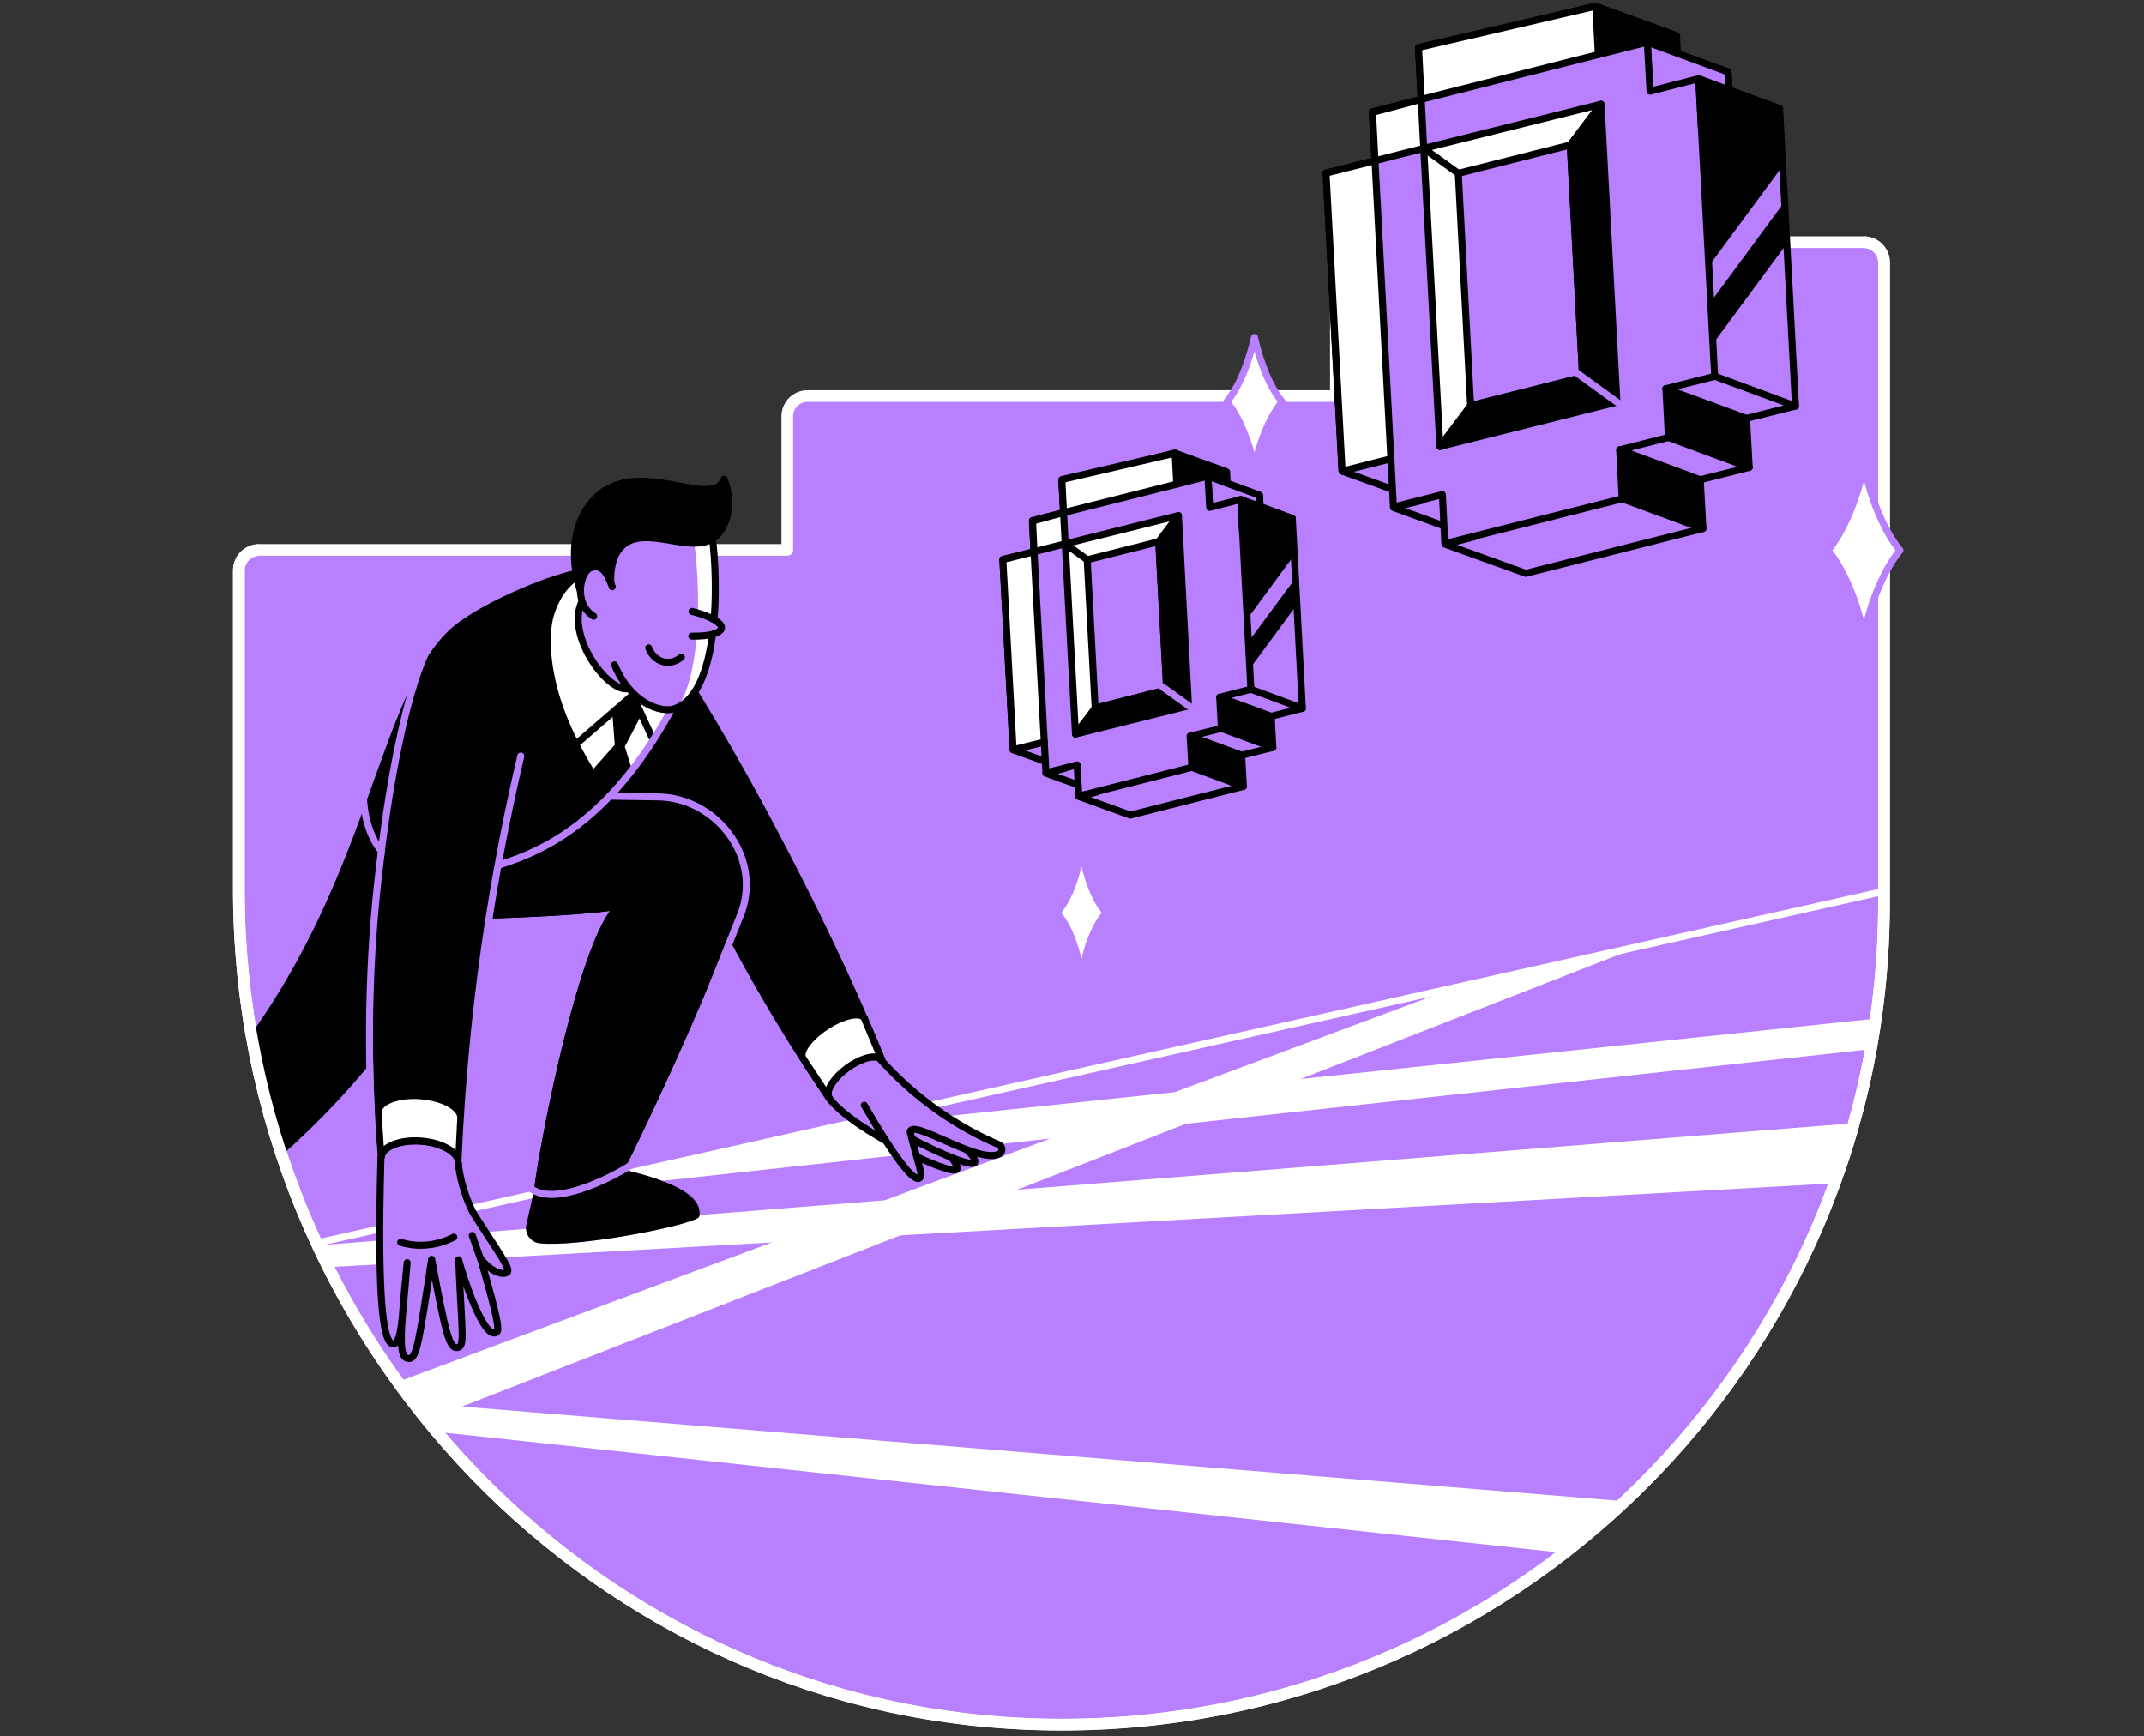 <svg width="368" height="298" viewBox="0 0 368 298" fill="none" xmlns="http://www.w3.org/2000/svg">
<rect x="0" y="0" width="368" height="298" fill="#333333" stroke="none"/>
<path d="M229.252 67.964H138.611C136.671 67.964 135.126 69.545 135.126 71.449V94.37H44.485C42.545 94.37 41 95.95 41 97.855V152.677C41 230.277 102.721 294.944 180.321 295.95C259.142 296.992 323.377 233.367 323.377 154.761V45.043C323.377 43.103 321.797 41.559 319.893 41.559H232.772C230.832 41.559 229.288 43.139 229.288 45.043V67.964H229.252Z" fill="#B880FF" stroke="white" stroke-width="2" stroke-miterlimit="10" stroke-linecap="round" stroke-linejoin="round"/>
<path d="M185.637 164.571C185.242 162.882 184.739 161.337 184.164 160.008C183.59 158.679 182.907 157.529 182.188 156.631C182.907 155.733 183.59 154.583 184.164 153.254C184.739 151.925 185.242 150.38 185.637 148.691C186.033 150.38 186.536 151.925 187.11 153.254C187.685 154.583 188.368 155.733 189.086 156.631C188.368 157.529 187.685 158.679 187.11 160.008C186.5 161.337 185.997 162.882 185.637 164.571Z" fill="white"/>
<path d="M215.312 80.037C214.773 77.665 214.091 75.546 213.3 73.678C212.51 71.81 211.576 70.229 210.57 68.971C211.576 67.714 212.51 66.133 213.3 64.265C214.091 62.397 214.773 60.277 215.312 57.906C215.851 60.277 216.534 62.397 217.324 64.265C218.114 66.133 219.048 67.714 220.054 68.971C219.048 70.229 218.114 71.81 217.324 73.678C216.534 75.546 215.851 77.701 215.312 80.037Z" fill="white" stroke="#B880FF" stroke-width="1.2" stroke-miterlimit="10" stroke-linecap="round" stroke-linejoin="round"/>
<path d="M257.777 22.195L273.907 1.07L287.775 6.1L287.918 9.225L296.613 12.351L296.756 15.512L305.45 18.638L308.181 69.689L299.774 71.808L300.241 80.215L291.834 82.335L292.301 90.705L261.872 98.394L248.041 93.4L253.034 92.142L239.203 87.113L244.197 85.855L230.365 80.862L241.466 34.805L249.837 32.685L249.406 24.314L257.777 22.195Z" fill="black"/>
<path d="M305.953 28.52L289.679 50.578L290.972 55.428L306.276 34.663L305.953 28.52Z" fill="#B880FF"/>
<path d="M306.672 41.848L290.972 63.116L292.301 68.217L303.367 70.912L308.181 69.69L306.672 41.848Z" fill="#B880FF"/>
<path d="M308.181 69.687L294.313 64.586L285.907 66.706L299.774 71.807L308.181 69.687Z" fill="#B880FF"/>
<path d="M308.181 69.69L289.14 62.648" stroke="black" stroke-width="1.2" stroke-miterlimit="10" stroke-linecap="round" stroke-linejoin="round"/>
<path d="M291.871 82.335L278.039 77.234L286.374 75.078L300.241 80.216L291.871 82.335Z" fill="#B880FF"/>
<path d="M292.301 90.706L278.434 85.605L240.029 78.348L238.736 78.743L230.365 80.862L239.023 83.988L239.167 87.006L247.861 90.275L248.005 93.293L261.872 98.394L292.301 90.706Z" fill="#B880FF"/>
<path d="M257.777 22.195L273.907 1.07L287.775 6.1L287.918 9.225L296.613 12.351L296.756 15.512L305.45 18.638L308.181 69.689L299.774 71.808L300.241 80.215L291.834 82.335L292.301 90.705L261.872 98.394L248.041 93.4L253.034 92.142L239.203 87.113L244.197 85.855L230.365 80.862L241.466 34.805L249.837 32.685L249.406 24.314L257.777 22.195Z" stroke="black" stroke-width="1.2" stroke-miterlimit="10" stroke-linecap="round" stroke-linejoin="round"/>
<path d="M296.613 12.351L282.746 7.25L283.213 15.657L296.757 15.513L296.613 12.351Z" fill="#B880FF" stroke="black" stroke-width="1.2" stroke-miterlimit="10" stroke-linecap="round" stroke-linejoin="round"/>
<path d="M243.945 17.059L243.478 8.688L273.908 1L274.339 9.371L282.745 7.251L283.212 15.658L291.583 13.502L294.313 64.589L285.943 66.708L286.374 75.079L278.003 77.199L278.434 85.606L248.005 93.294L247.574 84.887L239.167 87.007L238.736 78.636L230.329 80.755L227.599 29.705L236.006 27.585L235.539 19.178L243.945 17.059Z" fill="#B880FF" stroke="black" stroke-width="1.2" stroke-miterlimit="10" stroke-linecap="round" stroke-linejoin="round"/>
<path d="M244.376 25.467L274.806 17.887L269.525 24.892L271.644 64.77L247.143 76.626L244.376 25.467Z" fill="white" stroke="black" stroke-width="1.2" stroke-miterlimit="10" stroke-linecap="round" stroke-linejoin="round"/>
<path d="M250.304 29.741L269.525 24.891L271.644 64.768L252.424 69.618L250.304 29.741Z" fill="#B880FF" stroke="black" stroke-width="1.2" stroke-miterlimit="10" stroke-linecap="round" stroke-linejoin="round"/>
<path d="M230.365 80.862L238.736 78.742L236.006 27.584L244.376 25.464L243.945 17.057L274.339 9.369L273.908 1.07L243.478 8.148L243.945 17.057L235.575 19.285L236.006 27.584L227.599 29.703L230.365 80.862Z" fill="white" stroke="black" stroke-width="1.2" stroke-miterlimit="10" stroke-linecap="round" stroke-linejoin="round"/>
<path d="M269.525 24.892L274.806 17.887L277.536 69.009L247.143 76.626L252.424 69.62L271.645 64.77L269.525 24.892Z" fill="black" stroke="black" stroke-width="1.2" stroke-miterlimit="10" stroke-linecap="round" stroke-linejoin="round"/>
<path d="M292.014 21.803L291.583 13.504L305.45 18.641L292.014 21.803Z" fill="black" stroke="black" stroke-width="1.2" stroke-miterlimit="10" stroke-linecap="round" stroke-linejoin="round"/>
<path d="M285.907 66.707L299.774 71.808" stroke="black" stroke-width="1.2" stroke-miterlimit="10" stroke-linecap="round" stroke-linejoin="round"/>
<path d="M278.434 85.606L292.301 90.707" stroke="black" stroke-width="1.2" stroke-miterlimit="10" stroke-linecap="round" stroke-linejoin="round"/>
<path d="M291.834 82.337L278.003 77.199" stroke="black" stroke-width="1.2" stroke-miterlimit="10" stroke-linecap="round" stroke-linejoin="round"/>
<path d="M286.374 75.078L300.241 80.216" stroke="black" stroke-width="1.2" stroke-miterlimit="10" stroke-linecap="round" stroke-linejoin="round"/>
<path d="M191.386 91.246L201.696 77.773L210.534 80.971L210.642 82.983L216.174 84.995L216.282 86.971L221.815 88.982L223.539 121.567L218.186 122.932L218.474 128.285L213.121 129.614L213.408 134.967L194.008 139.889L185.17 136.692L188.368 135.902L179.53 132.704L182.727 131.878L173.89 128.68L180.967 99.293L186.32 97.964L186.033 92.611L191.386 91.246Z" fill="black"/>
<path d="M222.138 95.269L211.755 109.388L212.582 112.442L222.354 99.221L222.138 95.269Z" fill="#B880FF"/>
<path d="M222.605 103.785L212.582 117.365L213.408 120.598L220.486 122.359L223.539 121.568L222.605 103.785Z" fill="#B880FF"/>
<path d="M223.539 121.566L214.702 118.297L209.349 119.662L218.186 122.931L223.539 121.566Z" fill="#B880FF"/>
<path d="M223.539 121.569L211.396 117.078" stroke="black" stroke-width="1.2" stroke-miterlimit="10" stroke-linecap="round" stroke-linejoin="round"/>
<path d="M213.157 129.65L204.319 126.381L209.636 125.016L218.474 128.285L213.157 129.65Z" fill="#B880FF"/>
<path d="M213.408 134.966L204.57 131.697L180.069 127.062L179.243 127.35L173.89 128.679L179.422 130.691L179.53 132.631L185.063 134.679L185.17 136.619L194.008 139.888L213.408 134.966Z" fill="#B880FF"/>
<path d="M191.386 91.246L201.696 77.773L210.534 80.971L210.642 82.983L216.174 84.995L216.282 86.971L221.815 88.982L223.539 121.567L218.186 122.932L218.474 128.285L213.121 129.614L213.408 134.967L194.008 139.889L185.17 136.692L188.368 135.902L179.53 132.704L182.727 131.878L173.89 128.68L180.967 99.293L186.32 97.964L186.033 92.611L191.386 91.246Z" stroke="black" stroke-width="1.2" stroke-miterlimit="10" stroke-linecap="round" stroke-linejoin="round"/>
<path d="M216.175 84.996L207.337 81.727L207.624 87.079L216.282 86.972L216.175 84.996Z" fill="#B880FF" stroke="black" stroke-width="1.2" stroke-miterlimit="10" stroke-linecap="round" stroke-linejoin="round"/>
<path d="M182.548 87.977L182.26 82.624L201.696 77.738L201.984 83.091L207.337 81.726L207.624 87.079L212.977 85.714L214.702 118.299L209.349 119.664L209.636 125.017L204.283 126.346L204.57 131.699L185.17 136.621L184.883 131.268L179.53 132.633L179.243 127.28L173.89 128.609L172.129 96.025L177.482 94.695L177.195 89.342L182.548 87.977Z" fill="#B880FF" stroke="black" stroke-width="1.2" stroke-miterlimit="10" stroke-linecap="round" stroke-linejoin="round"/>
<path d="M182.835 93.331L202.271 88.481L198.894 92.971L200.26 118.407L184.596 125.987L182.835 93.331Z" fill="white" stroke="black" stroke-width="1.2" stroke-miterlimit="10" stroke-linecap="round" stroke-linejoin="round"/>
<path d="M186.607 96.062L198.894 92.973L200.259 118.408L187.973 121.534L186.607 96.062Z" fill="#B880FF" stroke="black" stroke-width="1.2" stroke-miterlimit="10" stroke-linecap="round" stroke-linejoin="round"/>
<path d="M173.89 128.68L179.243 127.351L177.482 94.695L182.835 93.329L182.548 87.976L201.984 83.091L201.696 77.773L182.26 82.3L182.548 87.976L177.231 89.413L177.482 94.695L172.129 96.024L173.89 128.68Z" fill="white" stroke="black" stroke-width="1.2" stroke-miterlimit="10" stroke-linecap="round" stroke-linejoin="round"/>
<path d="M198.894 92.971L202.271 88.481L203.996 121.137L184.596 125.987L187.973 121.532L200.259 118.407L198.894 92.971Z" fill="black" stroke="black" stroke-width="1.2" stroke-miterlimit="10" stroke-linecap="round" stroke-linejoin="round"/>
<path d="M213.264 91.032L212.977 85.715L221.815 88.984L213.264 91.032Z" fill="black" stroke="black" stroke-width="1.2" stroke-miterlimit="10" stroke-linecap="round" stroke-linejoin="round"/>
<path d="M209.349 119.664L218.186 122.933" stroke="black" stroke-width="1.2" stroke-miterlimit="10" stroke-linecap="round" stroke-linejoin="round"/>
<path d="M204.57 131.699L213.408 134.968" stroke="black" stroke-width="1.2" stroke-miterlimit="10" stroke-linecap="round" stroke-linejoin="round"/>
<path d="M213.121 129.617L204.283 126.348" stroke="black" stroke-width="1.2" stroke-miterlimit="10" stroke-linecap="round" stroke-linejoin="round"/>
<path d="M209.636 125.016L218.474 128.285" stroke="black" stroke-width="1.2" stroke-miterlimit="10" stroke-linecap="round" stroke-linejoin="round"/>
<path d="M186.608 96.058L182.835 93.328" stroke="black" stroke-width="1.2" stroke-miterlimit="10" stroke-linecap="round" stroke-linejoin="round"/>
<path d="M199.505 117.867L204.642 121.568" stroke="#B880FF" stroke-width="1.2" stroke-miterlimit="10" stroke-linecap="round" stroke-linejoin="round"/>
<path d="M244.376 25.465L250.304 29.74" stroke="black" stroke-width="1.2" stroke-miterlimit="10" stroke-linecap="round" stroke-linejoin="round"/>
<path d="M270.602 63.977L278.434 69.653" stroke="#B880FF" stroke-width="1.2" stroke-miterlimit="10" stroke-linecap="round" stroke-linejoin="round"/>
<path d="M141.593 193.743L90.937 205.131L321.13 180.057L321.952 174.812L141.593 193.743Z" fill="white"/>
<path d="M56.553 217.457L314.929 203.077L318.191 192.762L54.546 213.734C54.69 214.919 56.373 216.164 56.553 217.457Z" fill="white"/>
<path d="M323.458 152.953L54.546 213.288" stroke="white" stroke-width="1.2" stroke-miterlimit="10" stroke-linecap="round" stroke-linejoin="round"/>
<path d="M71.102 240.73L75.116 245.744L268.459 266.523L278.806 257.638L71.102 240.73Z" fill="white"/>
<path d="M73.611 243.619L281.775 162.309L248.292 170.033L68.359 237.134L73.611 243.619Z" fill="white"/>
<path d="M145.436 183.249C147.915 181.453 150.574 180.842 151.328 181.92C151.364 181.992 151.4 182.063 151.436 182.135C146.299 169.418 139.473 155.155 131.892 140.964C126.97 131.695 121.905 123.073 116.911 115.098L96.146 136.509C104.193 141.108 112.241 145.707 120.288 150.269C123.522 156.915 127.186 163.957 131.461 171.25C135.126 177.537 138.682 183.105 142.311 188.458C141.556 187.381 142.957 185.045 145.436 183.249Z" fill="black" stroke="black" stroke-width="1.2" stroke-miterlimit="10" stroke-linecap="round" stroke-linejoin="round"/>
<path d="M94.242 202.182L92.23 204.517L90.937 210.265C90.65 211.486 91.512 212.672 92.733 212.78C98.912 213.426 116.408 210.157 119.462 208.54C120.216 203.834 106.529 201.212 104.445 200.816C100.349 201.355 98.338 201.643 94.242 202.182Z" fill="black" stroke="#B880FF" stroke-width="1.2" stroke-miterlimit="10" stroke-linecap="round" stroke-linejoin="round"/>
<path d="M96.146 136.512L112.996 136.763C122.731 136.907 129.486 146.607 126.18 155.768C120.396 171.899 110.337 193.059 106.601 200.532C105.164 201.645 96.075 207.178 92.23 204.483C93.488 194.496 100.278 160.69 106.241 155.481C99.847 156.702 77.321 157.457 71.789 157.097C80.195 150.415 87.704 143.194 96.146 136.512Z" fill="black" stroke="black" stroke-width="1.2" stroke-miterlimit="10" stroke-linecap="round" stroke-linejoin="round"/>
<path d="M94.242 202.182L92.23 204.517L90.937 210.265C90.65 211.486 91.512 212.672 92.733 212.78C98.912 213.426 116.408 210.157 119.462 208.54C120.216 203.834 106.529 201.212 104.445 200.816C100.349 201.355 98.338 201.643 94.242 202.182Z" fill="black" stroke="black" stroke-width="1.2" stroke-miterlimit="10" stroke-linecap="round" stroke-linejoin="round"/>
<path d="M96.146 136.512L112.996 136.763C122.731 136.907 129.486 146.607 126.18 155.768C120.396 171.899 110.337 193.059 106.601 200.532C105.164 201.645 96.075 207.178 92.23 204.483C93.488 194.496 100.278 160.69 106.241 155.481C99.847 156.702 77.321 157.457 71.789 157.097C80.195 150.415 87.704 143.194 96.146 136.512Z" fill="black" stroke="black" stroke-width="1.2" stroke-miterlimit="10" stroke-linecap="round" stroke-linejoin="round"/>
<path d="M108.72 199.668C107.283 200.782 95.428 207.679 90.937 203.835" stroke="#B880FF" stroke-width="1.2" stroke-miterlimit="10" stroke-linecap="round" stroke-linejoin="round"/>
<path d="M71.789 157.133C80.231 150.451 87.704 143.23 96.146 136.512L112.996 136.763C122.731 136.907 130.707 146.787 127.294 156.522L122.264 169.168" stroke="#B880FF" stroke-width="1.2" stroke-miterlimit="10" stroke-linecap="round" stroke-linejoin="round"/>
<path d="M105.523 135.646C110.84 129.862 113.786 120.234 118.78 117.719C112.169 110.283 106.277 105.073 99.667 97.637C93.703 98.643 81.165 104.139 76.926 108.307C65.142 119.875 63.49 148.975 43.12 177.464C44.341 184.577 46.102 191.547 48.365 198.265C54.185 193.128 60.939 186.302 67.477 177.5C75.237 167.01 80.231 157.022 83.464 149.19C88.71 147.286 97.835 144.017 105.523 135.646Z" fill="black"/>
<path d="M105.523 135.648C110.157 130.583 114.648 123.362 116.947 119.015L99.379 99.363C98.877 99.83 96.541 101.124 95.14 105.399C93.919 109.135 94.422 116.392 97.727 124.044C100.242 129.9 103.547 134.714 104.876 136.295C105.056 136.08 105.307 135.864 105.523 135.648Z" fill="white"/>
<path d="M99.272 127.348L108.577 119.301L112.098 126.953" stroke="black" stroke-width="1.2" stroke-miterlimit="10" stroke-linecap="round" stroke-linejoin="round"/>
<path d="M105.092 122.319L105.523 127.815L100.816 133.132L101.822 140.533L108.505 132.162L107.247 128.139L110.121 122.642L108.576 119.301L105.092 122.319Z" fill="black"/>
<path d="M115.942 120.414C103.296 144.628 88.71 147.287 83.501 149.155C77.285 152.604 60.508 152.316 62.52 132.341" stroke="#B880FF" stroke-width="1.2" stroke-miterlimit="10" stroke-linecap="round" stroke-linejoin="round"/>
<path d="M70.783 122.93C68.915 131.229 67.262 140.354 66.148 150.305C64.1 168.304 64.352 184.974 65.43 198.661C65.573 196.829 68.663 195.572 72.328 195.859C75.812 196.147 78.543 197.691 78.722 199.416H78.758C79.333 185.405 80.77 169.957 83.536 153.467C84.938 145.168 86.554 137.264 88.315 129.792L70.783 122.93Z" fill="black" stroke="black" stroke-width="1.2" stroke-miterlimit="10" stroke-linecap="round" stroke-linejoin="round"/>
<path d="M78.686 199.667C78.83 197.834 75.956 196.11 72.291 195.822C68.627 195.535 65.537 196.792 65.394 198.625L64.891 190.829C65.034 188.997 68.34 187.739 72.255 188.062C76.171 188.386 79.225 190.11 79.081 191.942L78.686 199.667Z" fill="white" stroke="black" stroke-width="1.2" stroke-miterlimit="10" stroke-linecap="round" stroke-linejoin="round"/>
<path d="M78.112 105.148C69.885 109.711 66.076 140.32 64.963 150.271C62.915 168.27 63.166 184.94 64.244 198.628" stroke="#B880FF" stroke-width="1.2" stroke-miterlimit="10" stroke-linecap="round" stroke-linejoin="round"/>
<path d="M79.8 199.382C79.836 199.382 79.836 199.382 79.8 199.382C80.41 185.371 81.848 169.923 84.614 153.433C86.015 145.134 87.632 137.23 89.392 129.758" stroke="#B880FF" stroke-width="1.2" stroke-miterlimit="10" stroke-linecap="round" stroke-linejoin="round"/>
<path d="M65.394 198.625C64.639 225.246 66.04 230.312 67.334 230.599C68.951 230.922 68.987 226.539 69.885 216.696C68.555 230.312 68.448 233.15 70.244 233.15C71.573 233.15 72.04 229.413 74.088 216.121C76.459 228.803 77.106 231.389 78.435 231.282C79.872 231.174 79.261 229.09 78.722 216.193C79.225 218.312 83.105 230.455 85.297 228.587C85.944 228.048 84.291 222.408 82.495 215.977L86.626 216.516L84.65 212.959L81.201 208.038L80.447 206.421L79.297 202.972" fill="#B880FF"/>
<path d="M65.394 198.625C64.639 225.246 66.04 230.312 67.334 230.599C68.951 230.922 68.987 226.539 69.885 216.696C68.555 230.312 68.448 233.15 70.244 233.15C71.573 233.15 72.04 229.413 74.088 216.121C76.459 228.803 77.106 231.389 78.435 231.282C79.872 231.174 79.261 229.09 78.722 216.193C79.225 218.312 83.105 230.455 85.297 228.587C85.944 228.048 84.291 222.408 82.495 215.977" stroke="black" stroke-width="1.2" stroke-miterlimit="10" stroke-linecap="round" stroke-linejoin="round"/>
<path d="M68.77 213.211C69.705 213.498 71.249 213.821 73.082 213.678C75.273 213.534 76.962 212.78 77.896 212.312" stroke="black" stroke-width="1.2" stroke-miterlimit="10" stroke-linecap="round" stroke-linejoin="round"/>
<path d="M81.058 212.026L82.459 216.014C84.938 218.924 86.698 218.709 87.093 218.314C87.668 217.739 85.333 214.613 81.453 208.542C80.447 206.961 78.902 202.794 78.686 199.668" stroke="black" stroke-width="1.2" stroke-miterlimit="10" stroke-linecap="round" stroke-linejoin="round"/>
<path d="M151.364 181.921C150.61 180.843 147.951 181.454 145.472 183.251C142.993 185.047 141.592 187.382 142.347 188.46L137.82 181.634C137.102 180.52 138.862 178.113 141.772 176.173C144.682 174.269 147.628 173.622 148.346 174.7L151.364 181.921Z" fill="white" stroke="black" stroke-width="1.2" stroke-miterlimit="10" stroke-linecap="round" stroke-linejoin="round"/>
<path d="M142.311 188.461C146.407 194.029 164.01 202.256 164.262 200.604C164.621 199.059 159.16 194.928 157.759 193.383" fill="#B880FF"/>
<path d="M142.311 188.461C146.407 194.029 164.01 202.256 164.262 200.604C164.621 199.059 159.16 194.928 157.759 193.383" stroke="black" stroke-width="1.2" stroke-miterlimit="10" stroke-linecap="round" stroke-linejoin="round"/>
<path d="M156.358 195.358C161.819 198.304 167.172 200.387 167.315 199.453C167.675 197.909 161.747 194.352 161.028 192.879" fill="#B880FF"/>
<path d="M156.358 195.358C161.819 198.304 167.172 200.387 167.315 199.453C167.675 197.909 161.747 194.352 161.028 192.879" stroke="black" stroke-width="1.2" stroke-miterlimit="10" stroke-linecap="round" stroke-linejoin="round"/>
<path d="M115.439 117.326L99.38 99.363L99.919 103.171C97.081 108.812 103.906 118.224 107.391 118.224C110.086 117.937 112.78 117.65 115.439 117.326Z" fill="#B880FF" stroke="black" stroke-width="1.2" stroke-miterlimit="10" stroke-linecap="round" stroke-linejoin="round"/>
<path d="M122.049 91.1C123.019 95.412 124.42 118.799 115.726 121.638C113.067 122.5 105.738 119.769 103.295 110.824L100.493 104.321L102.397 96.13L106.098 88.765L115.474 87.867L122.049 91.1Z" fill="#B880FF"/>
<path d="M116.336 121.384C124.312 117.612 122.983 95.302 122.013 91.099L120.396 90.309L118.779 91.099C119.965 95.913 121.079 114.379 116.336 121.384Z" fill="white"/>
<path d="M122.049 91.102C123.019 95.413 124.42 118.8 115.726 121.639C113.462 122.393 108.253 120.74 105.487 114.094" stroke="black" stroke-width="1.2" stroke-miterlimit="10" stroke-linecap="round" stroke-linejoin="round"/>
<path d="M111.343 111.184C111.846 112.585 113.031 113.555 114.396 113.662C115.762 113.77 116.768 112.944 116.947 112.764" stroke="black" stroke-width="1.2" stroke-miterlimit="10" stroke-linecap="round" stroke-linejoin="round"/>
<path d="M124.276 82.227C126.216 87.148 124.24 90.885 122.803 92.106C118.887 95.411 110.984 89.951 106.888 93.579C105.056 95.196 104.768 97.89 104.84 100.01C103.116 100.513 101.391 100.98 99.631 101.483C99.344 100.513 96.577 92.465 101.427 86.358C108.577 77.484 122.228 87.867 124.276 82.227Z" fill="black" stroke="black" stroke-width="1.2" stroke-miterlimit="10" stroke-linecap="round" stroke-linejoin="round"/>
<path d="M105.092 100.692C104.193 98.213 103.295 96.776 101.355 97.459C99.595 98.105 98.374 103.566 101.894 105.758" fill="#B880FF"/>
<path d="M105.092 100.692C104.193 98.213 103.295 96.776 101.355 97.459C99.595 98.105 98.374 103.566 101.894 105.758" stroke="black" stroke-width="1.2" stroke-miterlimit="10" stroke-linecap="round" stroke-linejoin="round"/>
<path d="M118.78 104.934C121.869 105.688 123.953 106.945 123.845 107.772C123.737 108.598 121.905 109.245 118.744 109.173" fill="#B880FF"/>
<path d="M118.78 104.934C121.869 105.688 123.953 106.945 123.845 107.772C123.737 108.598 121.905 109.245 118.744 109.173" stroke="black" stroke-width="1.2" stroke-miterlimit="10" stroke-linecap="round" stroke-linejoin="round"/>
<path d="M148.347 189.683C153.484 198.52 156.646 202.688 157.759 202.221C158.586 201.861 157.508 199.562 156.214 194.245C156.61 191.946 167.783 199.742 171.447 198.089C172.166 197.766 172.13 196.76 171.411 196.437C168.537 195.215 165.196 193.491 161.711 191.12C156.933 187.85 153.376 184.365 150.861 181.527" fill="#B880FF"/>
<path d="M148.347 189.683C153.484 198.52 156.646 202.688 157.759 202.221C158.586 201.861 157.508 199.562 156.214 194.245C156.61 191.946 167.783 199.742 171.447 198.089C172.166 197.766 172.13 196.76 171.411 196.437C168.537 195.215 165.196 193.491 161.711 191.12C156.933 187.85 153.376 184.365 150.861 181.527" stroke="black" stroke-width="1.2" stroke-miterlimit="10" stroke-linecap="round" stroke-linejoin="round"/>
<path d="M44.485 94.406C42.545 94.406 41 95.986 41 97.89V152.713C41 230.313 102.721 294.98 180.321 295.986C259.142 297.028 323.377 233.403 323.377 154.797V45.043C323.377 43.103 321.797 41.559 319.893 41.559" stroke="white" stroke-width="2" stroke-miterlimit="10"/>
<path d="M319.928 108.815C319.21 105.761 318.348 102.959 317.306 100.552C316.264 98.145 315.078 96.061 313.749 94.445C315.078 92.828 316.264 90.744 317.306 88.337C318.348 85.93 319.246 83.128 319.928 80.074C320.647 83.128 321.509 85.93 322.551 88.337C323.593 90.744 324.778 92.828 326.108 94.445C324.778 96.061 323.593 98.145 322.551 100.552C321.509 102.959 320.611 105.761 319.928 108.815Z" fill="white" stroke="#B880FF" stroke-width="1.2" stroke-miterlimit="10" stroke-linecap="round" stroke-linejoin="round"/>
</svg>
